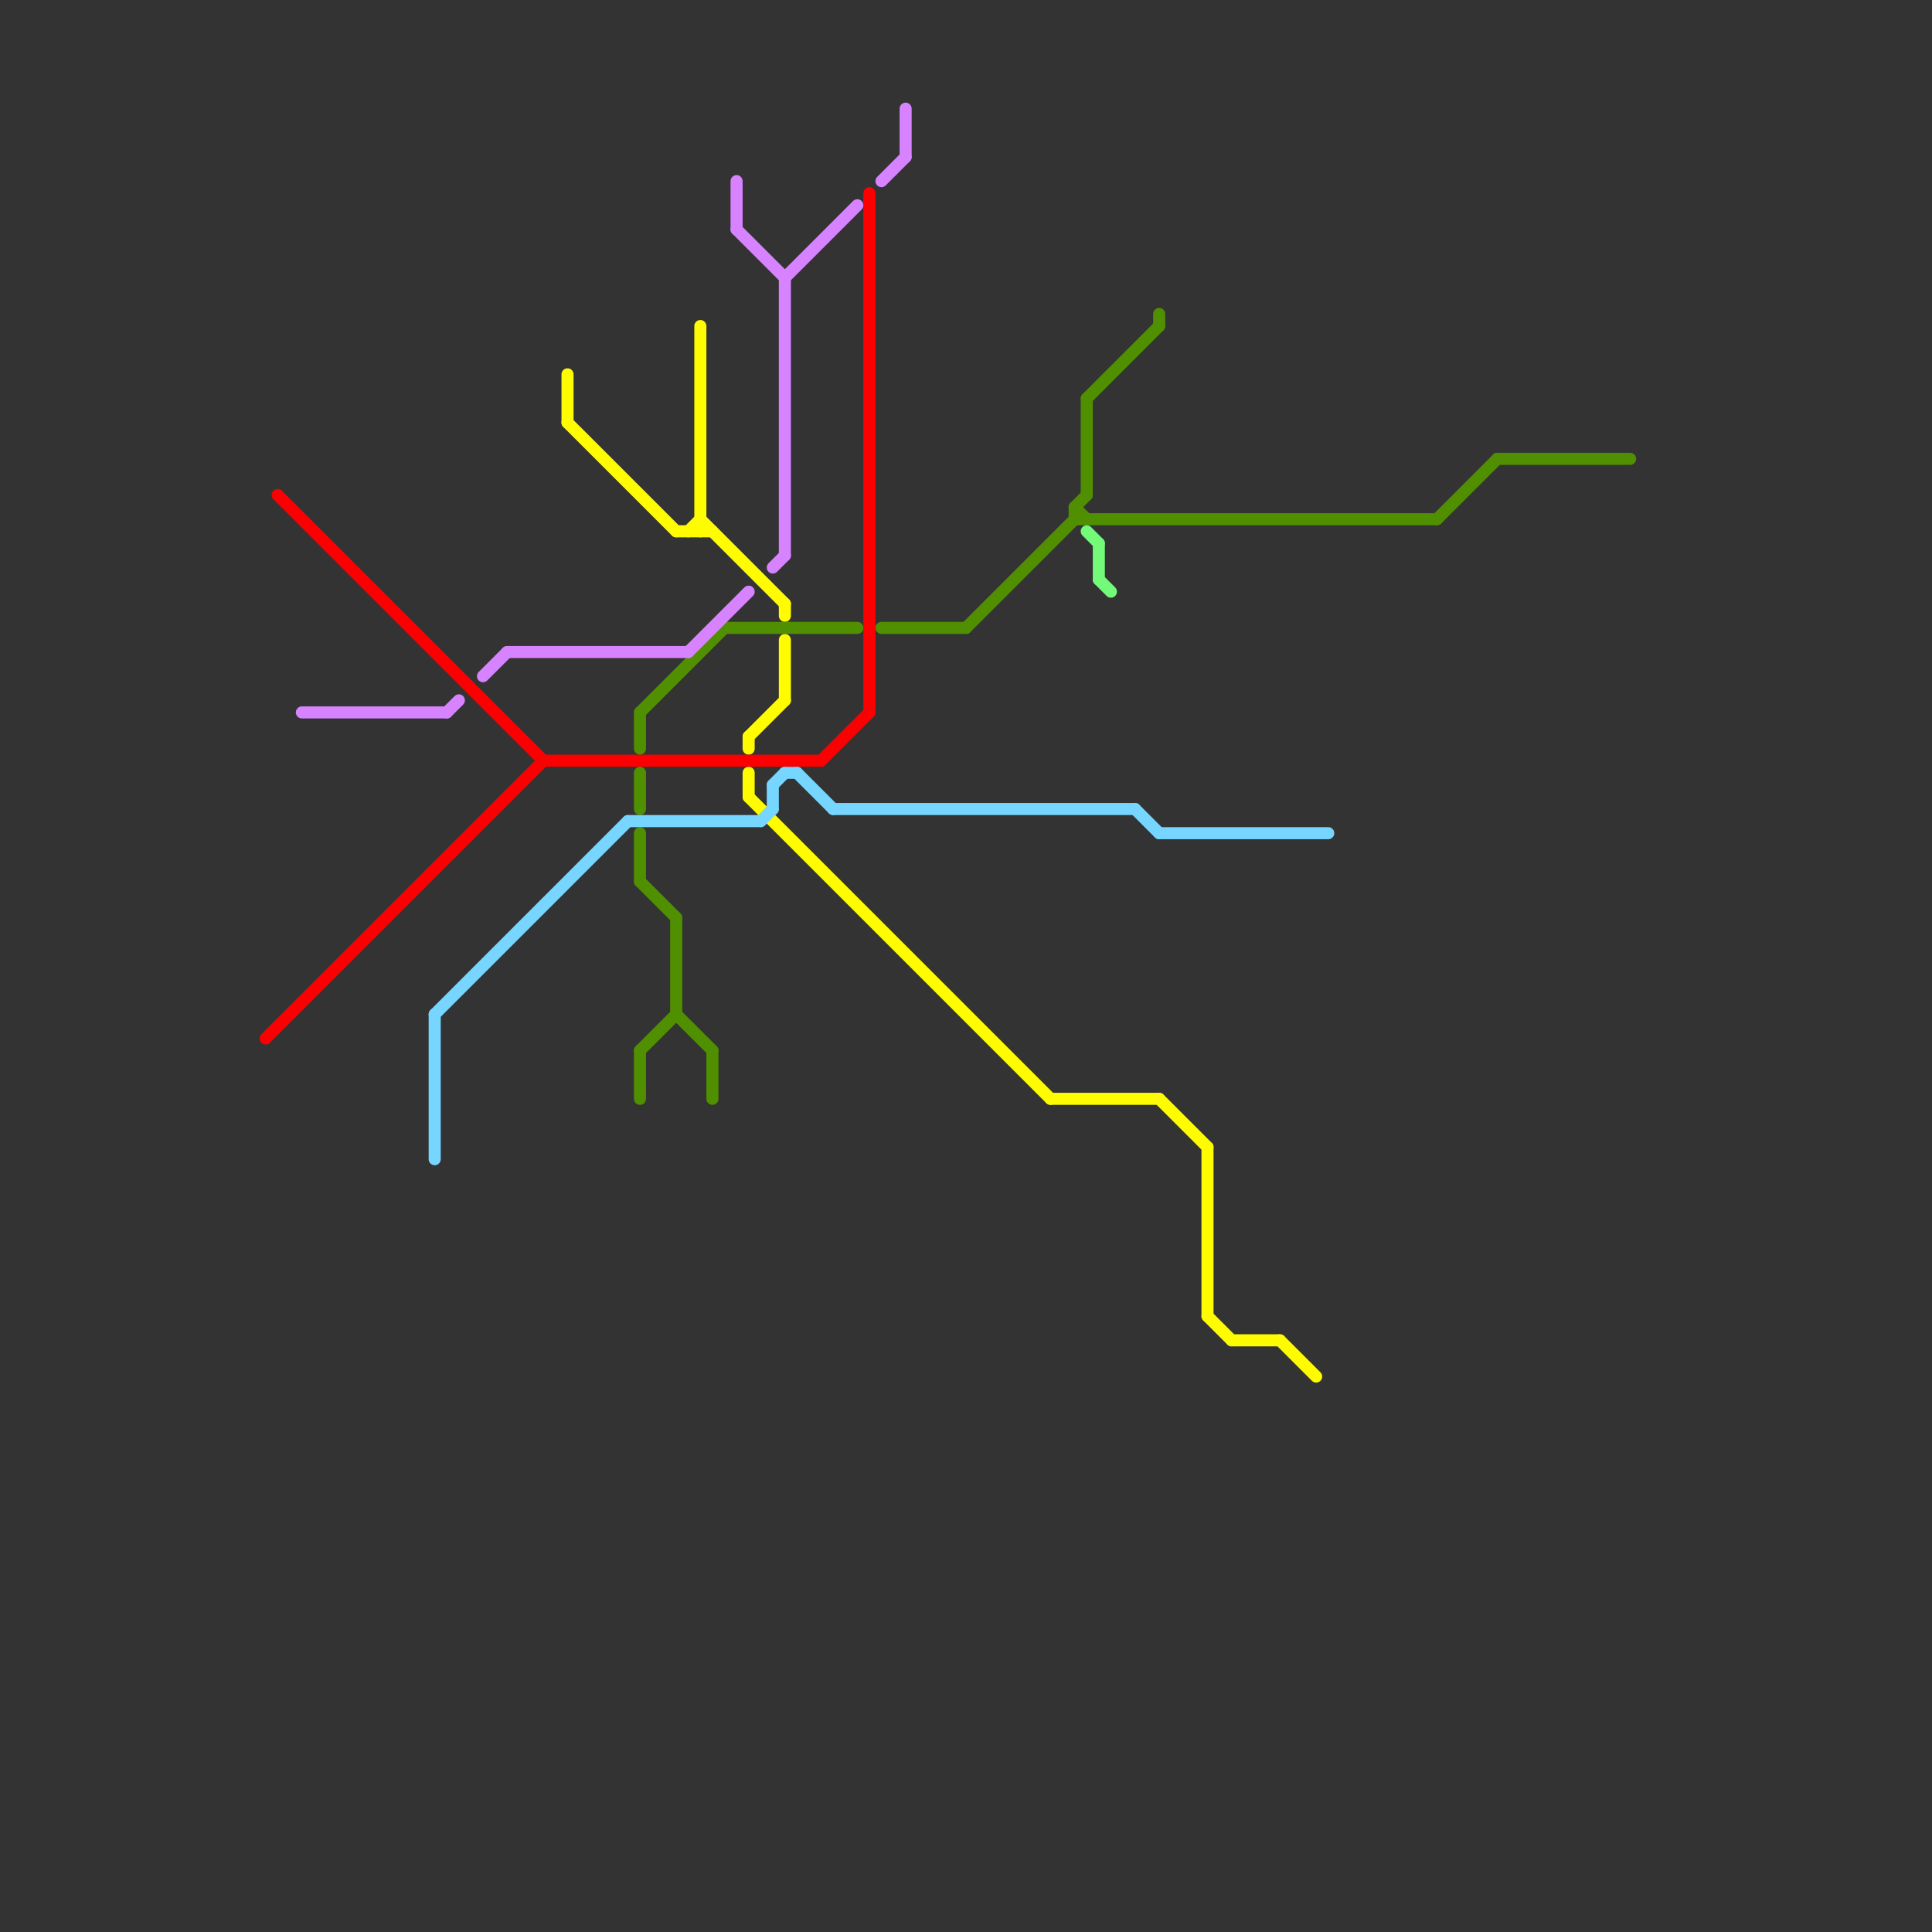 
<svg version="1.1" xmlns="http://www.w3.org/2000/svg" viewBox="0 0 160 160">
<rect x="0" y="0" width="160" height="160" fill="#333333" stroke="none"/>
<style>text { font: 1px Helvetica; font-weight: 600; white-space: pre; dominant-baseline: central; } line { stroke-width: 1; fill: none; stroke-linecap: round; stroke-linejoin: round; } .c0 { stroke: #fffb00 } .c1 { stroke: #4f8f00 } .c2 { stroke: #76d6ff } .c3 { stroke: #fb0000 } .c4 { stroke: #d783ff } .c5 { stroke: #73fa79 }</style><defs><g id="wm-xf"><circle r="1.2" fill="#000"/><circle r="0.9" fill="#fff"/><circle r="0.6" fill="#000"/><circle r="0.3" fill="#fff"/></g><g id="wm"><circle r="0.6" fill="#000"/><circle r="0.3" fill="#fff"/></g></defs><line class="c0" x1="47" y1="31" x2="47" y2="35"/><line class="c0" x1="106" y1="111" x2="109" y2="114"/><line class="c0" x1="62" y1="66" x2="87" y2="91"/><line class="c0" x1="102" y1="111" x2="106" y2="111"/><line class="c0" x1="57" y1="44" x2="58" y2="43"/><line class="c0" x1="96" y1="91" x2="100" y2="95"/><line class="c0" x1="62" y1="64" x2="62" y2="66"/><line class="c0" x1="62" y1="61" x2="65" y2="58"/><line class="c0" x1="47" y1="35" x2="56" y2="44"/><line class="c0" x1="65" y1="53" x2="65" y2="58"/><line class="c0" x1="58" y1="43" x2="65" y2="50"/><line class="c0" x1="87" y1="91" x2="96" y2="91"/><line class="c0" x1="56" y1="44" x2="59" y2="44"/><line class="c0" x1="100" y1="95" x2="100" y2="109"/><line class="c0" x1="58" y1="27" x2="58" y2="44"/><line class="c0" x1="62" y1="61" x2="62" y2="62"/><line class="c0" x1="65" y1="50" x2="65" y2="51"/><line class="c0" x1="100" y1="109" x2="102" y2="111"/><line class="c1" x1="89" y1="42" x2="90" y2="41"/><line class="c1" x1="73" y1="52" x2="80" y2="52"/><line class="c1" x1="53" y1="64" x2="53" y2="67"/><line class="c1" x1="53" y1="69" x2="53" y2="73"/><line class="c1" x1="59" y1="87" x2="59" y2="91"/><line class="c1" x1="124" y1="38" x2="135" y2="38"/><line class="c1" x1="53" y1="59" x2="53" y2="62"/><line class="c1" x1="89" y1="42" x2="90" y2="43"/><line class="c1" x1="60" y1="52" x2="71" y2="52"/><line class="c1" x1="53" y1="59" x2="60" y2="52"/><line class="c1" x1="80" y1="52" x2="89" y2="43"/><line class="c1" x1="96" y1="26" x2="96" y2="27"/><line class="c1" x1="53" y1="73" x2="56" y2="76"/><line class="c1" x1="56" y1="76" x2="56" y2="84"/><line class="c1" x1="53" y1="87" x2="56" y2="84"/><line class="c1" x1="89" y1="42" x2="89" y2="43"/><line class="c1" x1="89" y1="43" x2="119" y2="43"/><line class="c1" x1="53" y1="87" x2="53" y2="91"/><line class="c1" x1="90" y1="33" x2="96" y2="27"/><line class="c1" x1="90" y1="33" x2="90" y2="41"/><line class="c1" x1="119" y1="43" x2="124" y2="38"/><line class="c1" x1="56" y1="84" x2="59" y2="87"/><line class="c2" x1="64" y1="65" x2="64" y2="67"/><line class="c2" x1="69" y1="67" x2="94" y2="67"/><line class="c2" x1="64" y1="65" x2="65" y2="64"/><line class="c2" x1="36" y1="84" x2="52" y2="68"/><line class="c2" x1="63" y1="68" x2="64" y2="67"/><line class="c2" x1="94" y1="67" x2="96" y2="69"/><line class="c2" x1="96" y1="69" x2="110" y2="69"/><line class="c2" x1="65" y1="64" x2="66" y2="64"/><line class="c2" x1="66" y1="64" x2="69" y2="67"/><line class="c2" x1="52" y1="68" x2="63" y2="68"/><line class="c2" x1="36" y1="84" x2="36" y2="96"/><line class="c3" x1="72" y1="16" x2="72" y2="59"/><line class="c3" x1="45" y1="63" x2="68" y2="63"/><line class="c3" x1="23" y1="41" x2="45" y2="63"/><line class="c3" x1="22" y1="86" x2="45" y2="63"/><line class="c3" x1="68" y1="63" x2="72" y2="59"/><line class="c4" x1="61" y1="15" x2="61" y2="19"/><line class="c4" x1="37" y1="59" x2="38" y2="58"/><line class="c4" x1="57" y1="54" x2="62" y2="49"/><line class="c4" x1="64" y1="47" x2="65" y2="46"/><line class="c4" x1="65" y1="23" x2="71" y2="17"/><line class="c4" x1="61" y1="19" x2="65" y2="23"/><line class="c4" x1="73" y1="15" x2="75" y2="13"/><line class="c4" x1="42" y1="54" x2="57" y2="54"/><line class="c4" x1="75" y1="9" x2="75" y2="13"/><line class="c4" x1="40" y1="56" x2="42" y2="54"/><line class="c4" x1="25" y1="59" x2="37" y2="59"/><line class="c4" x1="65" y1="23" x2="65" y2="46"/><line class="c5" x1="91" y1="48" x2="92" y2="49"/><line class="c5" x1="91" y1="45" x2="91" y2="48"/><line class="c5" x1="90" y1="44" x2="91" y2="45"/>
</svg>
